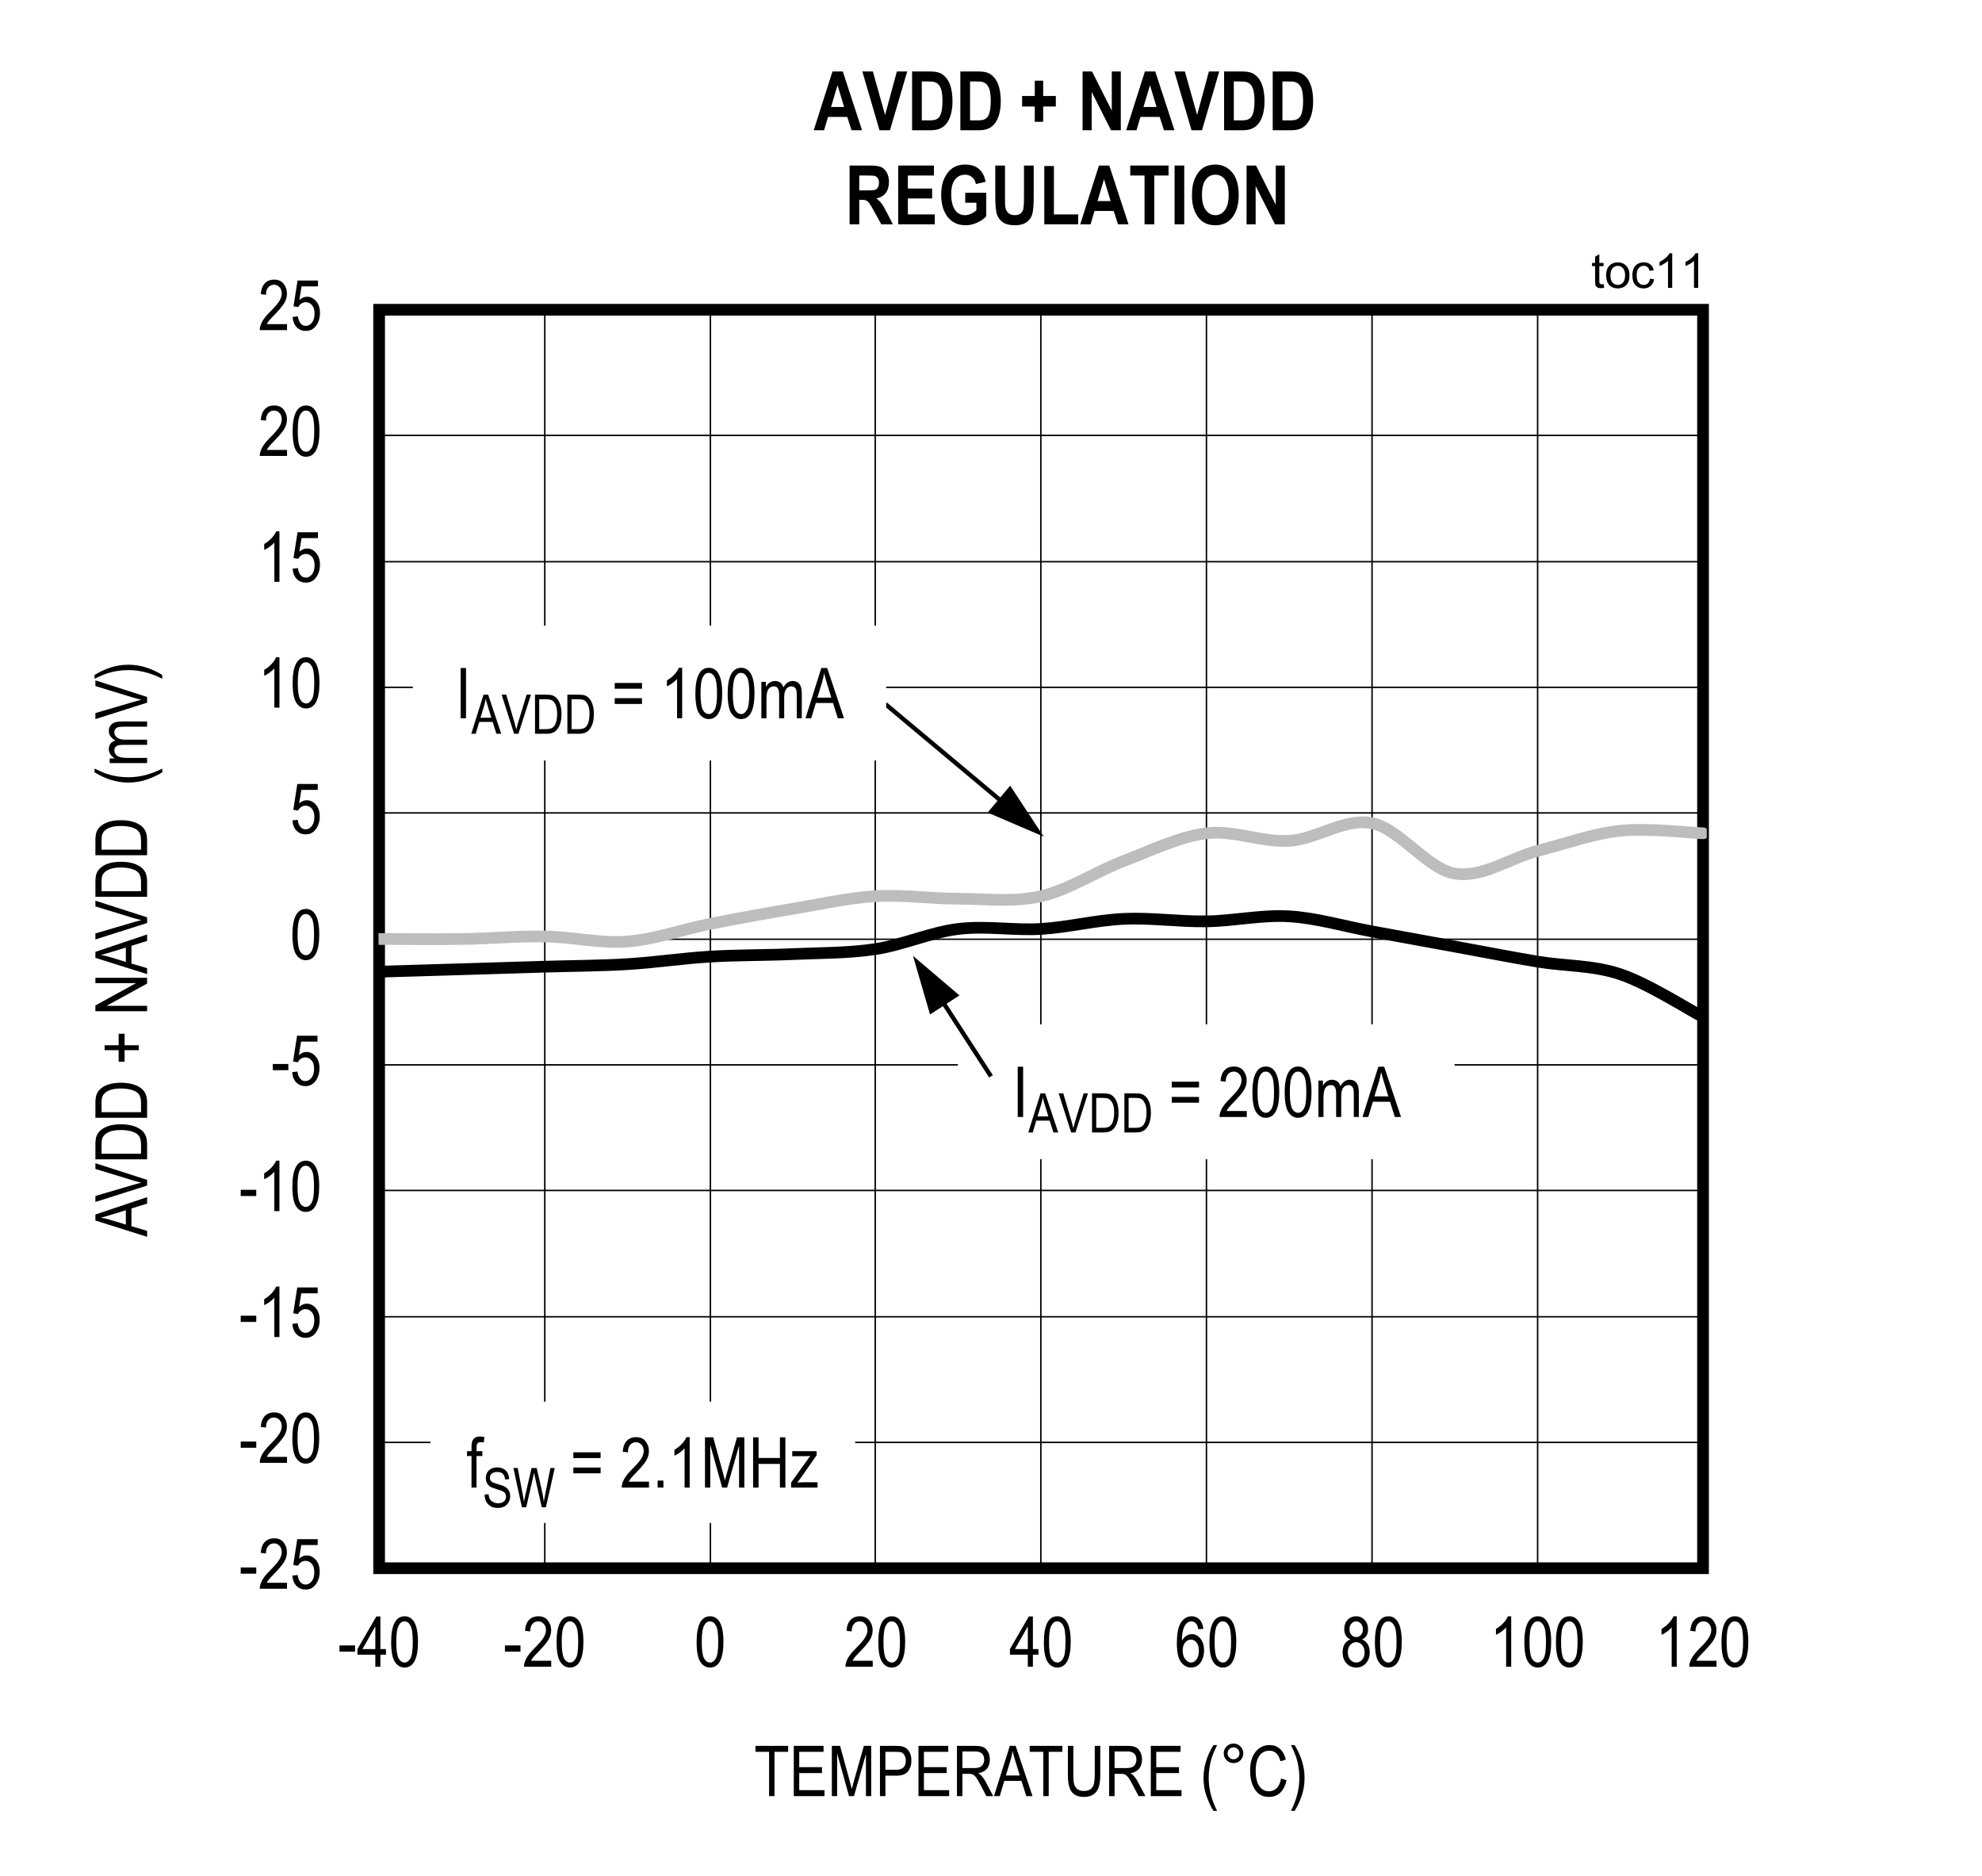 <?xml version="1.0" encoding="UTF-8"?>
<svg height="467.742pt" id="svg691" inkscape:version="0.92.5 (2060ec1f9f, 2020-04-08)" sodipodi:docname="MAX25222_chart11.svg" version="1.2" viewBox="0 0 494.199 467.742" width="494.199pt" xmlns="http://www.w3.org/2000/svg" xmlns:cc="http://creativecommons.org/ns#" xmlns:dc="http://purl.org/dc/elements/1.1/" xmlns:inkscape="http://www.inkscape.org/namespaces/inkscape" xmlns:rdf="http://www.w3.org/1999/02/22-rdf-syntax-ns#" xmlns:sodipodi="http://sodipodi.sourceforge.net/DTD/sodipodi-0.dtd" xmlns:svg="http://www.w3.org/2000/svg" xmlns:xlink="http://www.w3.org/1999/xlink">
  <rect x="0" y="0" width="494.199" height="467.742" fill="#808080" stroke="none"/>
  <sodipodi:namedview bordercolor="#666666" borderopacity="1" gridtolerance="10" guidetolerance="10" id="namedview693" inkscape:current-layer="svg691" inkscape:cx="329.47917" inkscape:cy="311.875" inkscape:pageopacity="0" inkscape:pageshadow="2" inkscape:window-height="480" inkscape:window-maximized="0" inkscape:window-width="640" inkscape:window-x="0" inkscape:window-y="0" inkscape:zoom="0.26893939" objecttolerance="10" pagecolor="#ffffff" showgrid="false"/>
  <defs id="defs208">
    <g id="g200">
      <symbol id="glyph0-0" overflow="visible" style="overflow:visible">
        <path d="M 3.703,-10.938 H 0.375 V 0 H 3.703 Z M 3.312,-10.562 V -0.453 H 0.781 V -10.562 Z m 0,0" id="path2" inkscape:connector-curvature="0" style="stroke:none"/>
      </symbol>
      <symbol id="glyph0-1" overflow="visible" style="overflow:visible">
        <path d="m 4.328,-5.312 h -3.875 v 1.547 h 3.875 z m 0,0" id="path5" inkscape:connector-curvature="0" style="stroke:none"/>
      </symbol>
      <symbol id="glyph0-2" overflow="visible" style="overflow:visible">
        <path d="M 2.172,-1.484 C 2.312,-1.766 2.5,-2.031 2.703,-2.312 2.938,-2.594 3.422,-3.125 4.172,-3.891 c 1.172,-1.219 1.984,-2.188 2.406,-2.922 0.406,-0.734 0.625,-1.5 0.625,-2.297 0,-0.891 -0.266,-1.703 -0.812,-2.406 -0.531,-0.719 -1.328,-1.062 -2.375,-1.062 -1.922,0 -3.172,1.219 -3.344,3.625 l 1.297,0.156 c 0,-0.812 0.188,-1.422 0.562,-1.859 0.375,-0.438 0.859,-0.656 1.438,-0.656 0.547,0 1.016,0.219 1.375,0.609 0.375,0.406 0.562,0.922 0.562,1.562 0,0.547 -0.172,1.156 -0.547,1.797 -0.359,0.641 -1.125,1.547 -2.312,2.719 -1,1 -1.703,1.875 -2.078,2.609 C 0.594,-1.266 0.406,-0.594 0.422,0 H 7.219 v -1.484 z m 0,0" id="path8" inkscape:connector-curvature="0" style="stroke:none"/>
      </symbol>
      <symbol id="glyph0-3" overflow="visible" style="overflow:visible">
        <path d="M 0.578,-3.281 C 0.656,-2.188 1,-1.328 1.609,-0.703 c 0.609,0.609 1.375,0.906 2.266,0.906 1.062,0 1.922,-0.422 2.547,-1.297 0.641,-0.875 0.969,-1.938 0.969,-3.156 0,-1.234 -0.328,-2.234 -0.969,-2.953 C 5.781,-7.938 5.047,-8.312 4.188,-8.312 3.5,-8.312 2.859,-8.047 2.25,-7.516 l 0.547,-3.375 h 4.094 v -1.469 h -5.094 l -1,6.438 1.188,0.188 c 0.375,-0.766 1.094,-1.219 1.859,-1.219 0.641,0 1.156,0.25 1.578,0.75 0.422,0.484 0.625,1.172 0.625,2.078 0,0.953 -0.203,1.703 -0.641,2.25 -0.438,0.547 -0.953,0.828 -1.547,0.828 -0.969,0 -1.75,-0.766 -1.969,-2.375 z m 0,0" id="path11" inkscape:connector-curvature="0" style="stroke:none"/>
      </symbol>
      <symbol id="glyph0-4" overflow="visible" style="overflow:visible">
        <path d="m 0.578,-6.172 c 0,2.344 0.297,4 0.922,4.953 0.625,0.953 1.438,1.422 2.406,1.422 2.234,0 3.359,-2.203 3.359,-6.375 0,-2.344 -0.328,-4.031 -1.016,-5.094 -0.562,-0.875 -1.344,-1.312 -2.312,-1.312 -2.219,0 -3.359,2.203 -3.359,6.406 z m 1.281,0 c 0,-2.016 0.188,-3.375 0.578,-4.078 0.375,-0.703 0.859,-1.062 1.438,-1.062 0.625,0 1.125,0.344 1.516,1.047 0.391,0.688 0.578,2.047 0.578,4.094 0,2.016 -0.188,3.375 -0.578,4.062 -0.391,0.703 -0.875,1.062 -1.438,1.062 -0.609,0 -1.109,-0.344 -1.516,-1.031 -0.375,-0.703 -0.578,-2.062 -0.578,-4.094 z m 0,0" id="path14" inkscape:connector-curvature="0" style="stroke:none"/>
      </symbol>
      <symbol id="glyph0-5" overflow="visible" style="overflow:visible">
        <path d="m 4.5,-12.578 c -0.203,0.547 -0.594,1.109 -1.125,1.688 -0.531,0.562 -1.141,1.062 -1.844,1.453 v 1.484 C 1.953,-8.125 2.406,-8.406 2.891,-8.75 3.375,-9.109 3.766,-9.453 4.062,-9.797 V 0 h 1.266 v -12.578 z m 0,0" id="path17" inkscape:connector-curvature="0" style="stroke:none"/>
      </symbol>
      <symbol id="glyph0-6" overflow="visible" style="overflow:visible">
        <path d="M 5.875,-3 H 7.266 V -4.406 H 5.875 v -8.125 H 4.859 l -4.703,8.125 V -3 H 4.609 V 0 H 5.875 Z m -1.266,-7.062 v 5.656 H 1.406 Z m 0,0" id="path20" inkscape:connector-curvature="0" style="stroke:none"/>
      </symbol>
      <symbol id="glyph0-7" overflow="visible" style="overflow:visible">
        <path d="M 7.125,-9.453 C 7,-10.469 6.672,-11.25 6.156,-11.781 5.625,-12.312 4.969,-12.578 4.203,-12.578 c -1.078,0 -1.969,0.516 -2.656,1.547 -0.688,1.031 -1.031,2.75 -1.031,5.172 0,2.172 0.328,3.734 1,4.672 0.688,0.938 1.531,1.391 2.562,1.391 1.156,0 2.156,-0.625 2.766,-1.984 0.297,-0.688 0.453,-1.438 0.453,-2.281 0,-1.234 -0.312,-2.219 -0.906,-2.953 C 5.781,-7.766 5.062,-8.125 4.25,-8.125 3.266,-8.125 2.344,-7.547 1.766,-6.453 1.781,-8 1.969,-9.156 2.344,-9.953 2.797,-10.859 3.391,-11.312 4.125,-11.312 c 0.469,0 0.875,0.203 1.203,0.594 0.234,0.281 0.422,0.734 0.531,1.375 z M 1.969,-4.062 c 0,-0.828 0.203,-1.484 0.609,-1.969 0.406,-0.484 0.875,-0.734 1.422,-0.734 0.562,0 1.047,0.25 1.422,0.734 C 5.812,-5.547 6,-4.859 6,-3.969 6,-3.062 5.812,-2.344 5.422,-1.828 5.031,-1.312 4.594,-1.047 4.094,-1.047 c -0.562,0 -1.062,-0.281 -1.484,-0.828 C 2.172,-2.422 1.969,-3.156 1.969,-4.062 Z m 0,0" id="path23" inkscape:connector-curvature="0" style="stroke:none"/>
      </symbol>
      <symbol id="glyph0-8" overflow="visible" style="overflow:visible">
        <path d="m 2.516,-6.797 c -1.219,0.391 -1.953,1.5 -1.953,3.188 0,1.141 0.312,2.062 0.969,2.766 0.641,0.703 1.453,1.047 2.422,1.047 0.953,0 1.766,-0.344 2.406,-1.047 C 7,-1.547 7.328,-2.453 7.328,-3.578 c 0,-1.609 -0.688,-2.734 -1.922,-3.219 1.016,-0.469 1.5,-1.297 1.5,-2.516 0,-0.953 -0.281,-1.75 -0.844,-2.344 -0.562,-0.609 -1.281,-0.922 -2.125,-0.922 -0.859,0 -1.562,0.297 -2.125,0.891 -0.562,0.609 -0.844,1.375 -0.844,2.328 0,1.266 0.531,2.109 1.547,2.562 z m -0.25,-2.609 c 0,-0.547 0.172,-1 0.5,-1.359 0.328,-0.375 0.719,-0.547 1.172,-0.547 0.453,0 0.844,0.188 1.188,0.562 0.328,0.375 0.5,0.844 0.5,1.438 0,0.578 -0.172,1.031 -0.484,1.391 -0.328,0.359 -0.719,0.531 -1.188,0.531 -0.469,0 -0.875,-0.172 -1.188,-0.547 -0.328,-0.359 -0.5,-0.844 -0.5,-1.469 z m -0.406,5.797 c 0,-0.75 0.188,-1.344 0.594,-1.812 0.406,-0.469 0.891,-0.703 1.469,-0.703 0.578,0 1.078,0.234 1.5,0.703 0.422,0.469 0.625,1.094 0.625,1.859 0,0.766 -0.203,1.375 -0.609,1.828 -0.406,0.453 -0.906,0.688 -1.484,0.688 -0.562,0 -1.062,-0.234 -1.484,-0.703 C 2.062,-2.219 1.859,-2.844 1.859,-3.609 Z m 0,0" id="path26" inkscape:connector-curvature="0" style="stroke:none"/>
      </symbol>
      <symbol id="glyph0-9" overflow="visible" style="overflow:visible">
        <path d="M 5.094,-11.047 H 8.5 V -12.531 H 0.359 v 1.484 H 3.75 V 0 h 1.344 z m 0,0" id="path29" inkscape:connector-curvature="0" style="stroke:none"/>
      </symbol>
      <symbol id="glyph0-10" overflow="visible" style="overflow:visible">
        <path d="M 8.797,-1.484 H 2.5 V -5.75 H 8.172 V -7.219 H 2.5 v -3.828 H 8.562 V -12.531 H 1.141 V 0 h 7.656 z m 0,0" id="path32" inkscape:connector-curvature="0" style="stroke:none"/>
      </symbol>
      <symbol id="glyph0-11" overflow="visible" style="overflow:visible">
        <path d="M 2.375,-10.672 5.344,0 H 6.578 L 9.562,-10.484 V 0 H 10.875 V -12.531 H 9.047 l -2.469,8.719 c -0.25,0.875 -0.422,1.547 -0.547,2.016 l -0.484,-1.859 -2.438,-8.875 H 1.062 V 0 H 2.375 Z m 0,0" id="path35" inkscape:connector-curvature="0" style="stroke:none"/>
      </symbol>
      <symbol id="glyph0-12" overflow="visible" style="overflow:visible">
        <path d="m 2.469,-5.094 h 2.625 c 1.422,0 2.422,-0.359 2.984,-1.062 0.578,-0.719 0.875,-1.641 0.875,-2.766 0,-0.859 -0.188,-1.578 -0.531,-2.156 -0.359,-0.594 -0.828,-1 -1.422,-1.203 -0.438,-0.172 -1.109,-0.25 -2.016,-0.25 h -3.875 V 0 H 2.469 Z m 2.625,-5.953 c 0.719,0 1.203,0.062 1.469,0.188 0.281,0.141 0.5,0.391 0.688,0.734 0.203,0.344 0.297,0.781 0.297,1.266 0,1.531 -0.75,2.281 -2.422,2.281 H 2.469 v -4.469 z m 0,0" id="path38" inkscape:connector-curvature="0" style="stroke:none"/>
      </symbol>
      <symbol id="glyph0-13" overflow="visible" style="overflow:visible">
        <path d="m 2.469,-5.562 h 1.562 c 0.453,0 0.812,0.062 1.062,0.188 0.25,0.125 0.516,0.359 0.781,0.703 0.281,0.359 0.672,1.047 1.203,2.062 L 8.453,0 H 10.156 L 8.359,-3.406 C 8.062,-4 7.703,-4.531 7.297,-5 7.094,-5.234 6.812,-5.469 6.422,-5.703 8.312,-6.016 9.312,-7.234 9.312,-9.125 9.312,-9.828 9.172,-10.469 8.875,-11 8.594,-11.547 8.219,-11.953 7.766,-12.172 7.312,-12.406 6.609,-12.531 5.656,-12.531 H 1.109 V 0 H 2.469 Z m 3.234,-5.578 c 1.469,0 2.203,0.766 2.203,2.031 0,0.875 -0.406,1.578 -1.062,1.875 C 6.5,-7.078 6.031,-7 5.391,-7 H 2.469 v -4.141 z m 0,0" id="path41" inkscape:connector-curvature="0" style="stroke:none"/>
      </symbol>
      <symbol id="glyph0-14" overflow="visible" style="overflow:visible">
        <path d="M 2.562,-3.797 H 6.844 L 8.047,0 H 9.594 L 5.391,-12.531 H 3.938 L -0.016,0 h 1.438 z M 4.078,-8.812 c 0.25,-0.797 0.422,-1.594 0.547,-2.406 0.156,0.672 0.406,1.531 0.734,2.609 l 1.062,3.469 h -3.469 z m 0,0" id="path44" inkscape:connector-curvature="0" style="stroke:none"/>
      </symbol>
      <symbol id="glyph0-15" overflow="visible" style="overflow:visible">
        <path d="m 7.812,-5.297 c 0,1.578 -0.219,2.641 -0.656,3.188 -0.438,0.547 -1.125,0.828 -2.094,0.828 -1.156,0 -1.984,-0.531 -2.344,-1.562 -0.172,-0.5 -0.25,-1.312 -0.25,-2.453 V -12.531 H 1.109 v 7.234 c 0,2.062 0.328,3.484 1,4.297 0.672,0.812 1.688,1.203 3.047,1.203 1.922,0 3.203,-0.953 3.672,-2.5 0.234,-0.781 0.359,-1.781 0.359,-3 v -7.234 h -1.375 z m 0,0" id="path47" inkscape:connector-curvature="0" style="stroke:none"/>
      </symbol>
      <symbol id="glyph0-16" overflow="visible" style="overflow:visible">
        <path d="" id="path50" inkscape:connector-curvature="0" style="stroke:none"/>
      </symbol>
      <symbol id="glyph0-17" overflow="visible" style="overflow:visible">
        <path d="M 4.25,3.672 C 2.859,0.938 2.156,-1.797 2.156,-4.531 c 0,-1.781 0.297,-3.625 0.781,-5.094 0.234,-0.734 0.672,-1.781 1.312,-3.109 H 3.344 c -1.656,2.688 -2.484,5.422 -2.484,8.188 0,1.641 0.266,3.172 0.766,4.594 0.531,1.438 1.094,2.641 1.719,3.625 z m 0,0" id="path53" inkscape:connector-curvature="0" style="stroke:none"/>
      </symbol>
      <symbol id="glyph0-18" overflow="visible" style="overflow:visible">
        <path d="m 8.406,-4.391 c -0.188,1.062 -0.547,1.875 -1.094,2.406 -0.531,0.516 -1.172,0.781 -1.906,0.781 -1,0 -1.812,-0.422 -2.422,-1.281 C 2.391,-3.344 2.078,-4.625 2.078,-6.344 2.094,-9.766 3.5,-11.328 5.516,-11.328 c 1.375,0 2.281,0.875 2.734,2.625 L 9.594,-9.094 c -0.281,-1.188 -0.797,-2.094 -1.5,-2.719 -0.703,-0.625 -1.562,-0.922 -2.562,-0.922 -2.688,-0.016 -4.875,2.25 -4.844,6.391 0,1.391 0.203,2.594 0.641,3.625 0.438,1.031 0.984,1.766 1.656,2.234 0.672,0.469 1.5,0.688 2.438,0.688 2.172,0 3.734,-1.359 4.344,-4.172 z m 0,0" id="path56" inkscape:connector-curvature="0" style="stroke:none"/>
      </symbol>
      <symbol id="glyph0-19" overflow="visible" style="overflow:visible">
        <path d="m 1.422,3.672 c 0.672,-1.031 1.25,-2.266 1.75,-3.688 0.5,-1.422 0.734,-2.938 0.734,-4.531 0,-2.766 -0.828,-5.5 -2.484,-8.188 h -0.906 c 0.641,1.328 1.078,2.375 1.328,3.109 0.234,0.734 0.422,1.547 0.562,2.438 0.141,0.875 0.203,1.766 0.203,2.656 0,2.734 -0.688,5.469 -2.094,8.203 z m 0,0" id="path59" inkscape:connector-curvature="0" style="stroke:none"/>
      </symbol>
      <symbol id="glyph0-20" overflow="visible" style="overflow:visible">
        <path d="M 2.531,-7.875 H 3.984 V -9.078 H 2.531 V -9.906 c 0,-0.562 0.078,-0.922 0.234,-1.125 0.172,-0.203 0.438,-0.297 0.812,-0.297 0.234,0 0.484,0.016 0.75,0.078 l 0.188,-1.344 c -0.438,-0.094 -0.828,-0.141 -1.188,-0.141 -0.922,0 -1.531,0.375 -1.828,1.094 -0.141,0.359 -0.219,0.891 -0.219,1.594 v 0.969 h -1.125 V -7.875 h 1.125 V 0 h 1.25 z m 0,0" id="path62" inkscape:connector-curvature="0" style="stroke:none"/>
      </symbol>
      <symbol id="glyph0-21" overflow="visible" style="overflow:visible">
        <path d="m 0.781,-8.797 v 1.438 h 6.797 v -1.438 z m 0,3.797 v 1.438 H 7.578 V -5 Z m 0,0" id="path65" inkscape:connector-curvature="0" style="stroke:none"/>
      </symbol>
      <symbol id="glyph0-22" overflow="visible" style="overflow:visible">
        <path d="m 2.766,-1.75 h -1.438 V 0 h 1.438 z m 0,0" id="path68" inkscape:connector-curvature="0" style="stroke:none"/>
      </symbol>
      <symbol id="glyph0-23" overflow="visible" style="overflow:visible">
        <path d="M 2.469,-5.906 H 7.797 V 0 H 9.156 V -12.531 H 7.797 v 5.141 H 2.469 V -12.531 H 1.109 V 0 H 2.469 Z m 0,0" id="path71" inkscape:connector-curvature="0" style="stroke:none"/>
      </symbol>
      <symbol id="glyph0-24" overflow="visible" style="overflow:visible">
        <path d="M 6.875,-1.328 H 3.422 C 2.938,-1.328 2.406,-1.297 1.844,-1.25 L 2.609,-2.297 6.641,-8.062 V -9.078 H 0.562 v 1.25 H 3.594 C 4,-7.828 4.484,-7.844 5.031,-7.875 l -4.75,6.625 V 0 H 6.875 Z m 0,0" id="path74" inkscape:connector-curvature="0" style="stroke:none"/>
      </symbol>
      <symbol id="glyph0-25" overflow="visible" style="overflow:visible">
        <path d="M 2.719,-12.531 H 1.375 V 0 h 1.344 z m 0,0" id="path77" inkscape:connector-curvature="0" style="stroke:none"/>
      </symbol>
      <symbol id="glyph0-26" overflow="visible" style="overflow:visible">
        <path d="m 2.203,-4.703 c 0,-1.234 0.156,-2.078 0.484,-2.547 0.344,-0.469 0.797,-0.703 1.375,-0.703 0.812,0 1.297,0.547 1.297,2.062 V 0 H 6.625 v -5.266 c 0,-0.922 0.172,-1.609 0.516,-2.031 0.344,-0.438 0.781,-0.656 1.312,-0.656 0.531,0 0.984,0.312 1.172,0.859 0.094,0.266 0.141,0.734 0.141,1.375 V 0 h 1.25 v -6.234 c 0,-2.125 -0.859,-3.047 -2.297,-3.047 -0.922,0 -1.703,0.531 -2.297,1.594 C 6.125,-8.719 5.375,-9.281 4.328,-9.281 c -0.938,0 -1.75,0.531 -2.266,1.484 v -1.281 H 0.938 V 0 h 1.266 z m 0,0" id="path80" inkscape:connector-curvature="0" style="stroke:none"/>
      </symbol>
      <symbol id="glyph1-0" overflow="visible" style="overflow:visible">
        <path d="M 0,-0.391 H -11.25 V -3.812 H 0 Z m -0.469,-0.406 V -3.406 H -10.875 v 2.609 z m 0,0" id="path83" inkscape:connector-curvature="0" style="stroke:none"/>
      </symbol>
      <symbol id="glyph1-1" overflow="visible" style="overflow:visible">
        <path d="m 0,0.016 -12.891,-4.062 v -1.5 L 0,-9.875 v 1.609 l -3.906,1.219 V -2.625 L 0,-1.469 Z M -5.297,-3.031 v -3.578 l -3.562,1.094 c -1.09,0.344 -1.984,0.598 -2.672,0.75 0.824,0.137 1.645,0.332 2.453,0.578 z m 0,0" id="path86" inkscape:connector-curvature="0" style="stroke:none"/>
      </symbol>
      <symbol id="glyph1-2" overflow="visible" style="overflow:visible">
        <path d="m 0,-4.172 -12.891,4.094 v -1.5 l 9.359,-2.75 c 0.73,-0.215 1.434,-0.406 2.109,-0.562 -0.707,-0.164 -1.41,-0.352 -2.109,-0.562 L -12.891,-8.312 V -9.734 L 0,-5.594 Z m 0,0" id="path89" inkscape:connector-curvature="0" style="stroke:none"/>
      </symbol>
      <symbol id="glyph1-3" overflow="visible" style="overflow:visible">
        <path d="M 0,-1.109 H -12.891 V -4.75 c 0,-0.902 0.086,-1.594 0.25,-2.062 0.199,-0.613 0.574,-1.145 1.125,-1.594 0.543,-0.457 1.23,-0.812 2.062,-1.062 0.824,-0.246 1.805,-0.375 2.938,-0.375 1.461,0 2.699,0.215 3.719,0.641 1.012,0.43 1.73,0.98 2.156,1.656 C -0.211,-6.879 0,-6.004 0,-4.922 Z M -1.516,-2.5 v -2.25 c 0,-0.914 -0.145,-1.609 -0.438,-2.078 -0.301,-0.465 -0.781,-0.828 -1.438,-1.078 -0.871,-0.332 -1.922,-0.5 -3.141,-0.5 -1.301,0 -2.328,0.18 -3.078,0.531 -0.746,0.355 -1.25,0.816 -1.5,1.375 -0.164,0.375 -0.25,0.973 -0.25,1.781 V -2.5 Z m 0,0" id="path92" inkscape:connector-curvature="0" style="stroke:none"/>
      </symbol>
      <symbol id="glyph1-4" overflow="visible" style="overflow:visible">
        <path d="" id="path95" inkscape:connector-curvature="0" style="stroke:none"/>
      </symbol>
      <symbol id="glyph1-5" overflow="visible" style="overflow:visible">
        <path d="m -2.078,-3.688 h -3.531 v 2.875 H -7.094 v -2.875 h -3.5 v -1.219 h 3.5 v -2.875 h 1.484 v 2.875 h 3.531 z m 0,0" id="path98" inkscape:connector-curvature="0" style="stroke:none"/>
      </symbol>
      <symbol id="glyph1-6" overflow="visible" style="overflow:visible">
        <path d="m 0,-1.094 h -12.891 v -1.438 l 10.125,-5.562 h -10.125 V -9.422 H 0 v 1.438 L -10.125,-2.438 H 0 Z m 0,0" id="path101" inkscape:connector-curvature="0" style="stroke:none"/>
      </symbol>
      <symbol id="glyph1-7" overflow="visible" style="overflow:visible">
        <path d="m 3.781,-3.453 c -1,0.648 -2.242,1.238 -3.719,1.766 -1.477,0.531 -3.055,0.797 -4.734,0.797 -2.852,0 -5.664,-0.852 -8.438,-2.562 V -4.375 c 1.375,0.656 2.445,1.113 3.203,1.359 0.762,0.25 1.602,0.449 2.516,0.594 0.906,0.137 1.82,0.203 2.734,0.203 2.812,0 5.625,-0.719 8.438,-2.156 z m 0,0" id="path104" inkscape:connector-curvature="0" style="stroke:none"/>
      </symbol>
      <symbol id="glyph1-8" overflow="visible" style="overflow:visible">
        <path d="M 0,-0.969 H -9.328 V -2.125 h 1.297 c -0.477,-0.258 -0.848,-0.594 -1.109,-1 -0.27,-0.402 -0.406,-0.848 -0.406,-1.328 0,-0.527 0.145,-0.984 0.422,-1.359 0.281,-0.371 0.691,-0.641 1.219,-0.797 -0.551,-0.301 -0.961,-0.648 -1.234,-1.047 -0.27,-0.395 -0.406,-0.832 -0.406,-1.312 0,-0.738 0.254,-1.316 0.75,-1.734 0.5,-0.426 1.301,-0.641 2.391,-0.641 H 0 v 1.297 h -5.875 c -0.664,0 -1.141,0.055 -1.422,0.156 -0.277,0.094 -0.492,0.254 -0.641,0.469 -0.152,0.211 -0.234,0.449 -0.234,0.719 0,0.562 0.227,1.023 0.672,1.375 0.438,0.344 1.133,0.516 2.078,0.516 H 0 v 1.297 h -6.062 c -0.77,0 -1.312,0.121 -1.625,0.359 -0.32,0.242 -0.484,0.57 -0.484,0.984 0,0.594 0.242,1.066 0.719,1.406 0.48,0.336 1.352,0.5 2.609,0.5 H 0 Z m 0,0" id="path107" inkscape:connector-curvature="0" style="stroke:none"/>
      </symbol>
      <symbol id="glyph1-9" overflow="visible" style="overflow:visible">
        <path d="m 3.781,-1.469 v 0.938 c -2.812,-1.434 -5.625,-2.156 -8.438,-2.156 -0.914,0 -1.828,0.074 -2.734,0.219 -0.914,0.137 -1.754,0.332 -2.516,0.578 -0.758,0.25 -1.828,0.707 -3.203,1.359 v -0.938 c 2.773,-1.707 5.586,-2.562 8.438,-2.562 1.637,0 3.195,0.258 4.672,0.766 1.465,0.512 2.727,1.113 3.781,1.797 z m 0,0" id="path110" inkscape:connector-curvature="0" style="stroke:none"/>
      </symbol>
      <symbol id="glyph2-0" overflow="visible" style="overflow:visible">
        <path d="M 0.391,0 V -11.25 H 3.812 V 0 Z m 0.406,-0.469 H 3.406 V -10.875 H 0.797 Z m 0,0" id="path113" inkscape:connector-curvature="0" style="stroke:none"/>
      </symbol>
      <symbol id="glyph2-1" overflow="visible" style="overflow:visible">
        <path d="m 1.125,-10.672 c 0,-0.676 0.238,-1.25 0.719,-1.719 0.477,-0.477 1.051,-0.719 1.719,-0.719 0.676,0 1.25,0.242 1.719,0.719 C 5.758,-11.922 6,-11.348 6,-10.672 6,-9.992 5.758,-9.414 5.281,-8.938 4.812,-8.469 4.238,-8.234 3.562,-8.234 2.895,-8.234 2.32,-8.469 1.844,-8.938 1.363,-9.414 1.125,-9.992 1.125,-10.672 Z m 0.953,0 c 0,0.406 0.145,0.758 0.438,1.047 0.289,0.293 0.641,0.438 1.047,0.438 0.402,0 0.754,-0.145 1.047,-0.438 0.289,-0.289 0.438,-0.641 0.438,-1.047 0,-0.402 -0.148,-0.754 -0.438,-1.047 -0.293,-0.289 -0.645,-0.438 -1.047,-0.438 -0.406,0 -0.758,0.148 -1.047,0.438 -0.293,0.293 -0.438,0.645 -0.438,1.047 z m 0,0" id="path116" inkscape:connector-curvature="0" style="stroke:none"/>
      </symbol>
      <symbol id="glyph3-0" overflow="visible" style="overflow:visible">
        <path d="M 4.328,-12.797 H 0.438 V 0 H 4.328 Z M 3.875,-12.359 V -0.531 H 0.906 v -11.828 z m 0,0" id="path119" inkscape:connector-curvature="0" style="stroke:none"/>
      </symbol>
      <symbol id="glyph3-1" overflow="visible" style="overflow:visible">
        <path d="M 4.672,-14.656 0,0 H 2.578 L 3.562,-3.328 H 8.359 L 9.422,0 h 2.625 L 7.25,-14.656 Z m 1.266,3.422 1.641,5.438 H 4.312 Z m 0,0" id="path122" inkscape:connector-curvature="0" style="stroke:none"/>
      </symbol>
      <symbol id="glyph3-2" overflow="visible" style="overflow:visible">
        <path d="M 11.188,-14.656 H 8.609 L 5.672,-3.812 2.625,-14.656 H 0 L 4.281,0 h 2.609 z m 0,0" id="path125" inkscape:connector-curvature="0" style="stroke:none"/>
      </symbol>
      <symbol id="glyph3-3" overflow="visible" style="overflow:visible">
        <path d="m 5.766,0 c 1.953,0 3.125,-0.562 4,-1.656 0.875,-1.078 1.516,-2.984 1.516,-5.516 0,-2.812 -0.578,-4.656 -1.531,-5.844 -0.484,-0.594 -1.016,-1 -1.578,-1.25 -0.578,-0.25 -1.422,-0.391 -2.531,-0.391 h -4.438 V 0 Z m -1.031,-12.172 c 0.969,0 1.625,0.031 1.969,0.125 0.906,0.234 1.547,0.938 1.844,2.188 C 8.688,-9.219 8.781,-8.375 8.781,-7.281 c 0,2.078 -0.328,3.328 -0.781,3.938 -0.219,0.281 -0.516,0.5 -0.859,0.656 -0.359,0.156 -0.906,0.219 -1.688,0.219 H 3.625 v -9.703 z m 0,0" id="path128" inkscape:connector-curvature="0" style="stroke:none"/>
      </symbol>
      <symbol id="glyph3-4" overflow="visible" style="overflow:visible">
        <path d="m 5.938,-5.922 h 3.156 v -2.625 H 5.938 v -3.812 H 3.844 v 3.812 H 0.688 v 2.625 h 3.156 v 3.812 H 5.938 Z m 0,0" id="path131" inkscape:connector-curvature="0" style="stroke:none"/>
      </symbol>
      <symbol id="glyph3-5" overflow="visible" style="overflow:visible">
        <path d="" id="path134" inkscape:connector-curvature="0" style="stroke:none"/>
      </symbol>
      <symbol id="glyph3-6" overflow="visible" style="overflow:visible">
        <path d="M 3.516,-9.562 8.344,0 h 2.438 v -14.656 h -2.25 V -4.875 L 3.609,-14.656 H 1.25 V 0 h 2.266 z m 0,0" id="path137" inkscape:connector-curvature="0" style="stroke:none"/>
      </symbol>
      <symbol id="glyph3-7" overflow="visible" style="overflow:visible">
        <path d="m 3.641,-6.109 h 0.5 c 0.562,0 0.984,0.047 1.219,0.156 0.25,0.109 0.5,0.312 0.734,0.609 0.219,0.281 0.656,1 1.281,2.156 L 9.141,0 h 2.875 L 10.562,-2.859 C 9.969,-4 9.516,-4.797 9.172,-5.234 8.828,-5.688 8.406,-6.094 7.891,-6.469 c 2.031,-0.359 3.156,-1.797 3.156,-4.078 0,-0.922 -0.172,-1.688 -0.531,-2.344 C 10.156,-13.531 9.688,-14 9.141,-14.25 c -0.562,-0.266 -1.5,-0.406 -2.797,-0.406 H 1.234 V 0 h 2.406 z m 1.906,-6.062 c 1.094,0 1.734,0.031 1.969,0.109 0.641,0.203 1.047,0.781 1.047,1.703 0,0.969 -0.422,1.578 -1.016,1.766 -0.297,0.094 -1,0.141 -2.094,0.141 h -1.812 v -3.719 z m 0,0" id="path140" inkscape:connector-curvature="0" style="stroke:none"/>
      </symbol>
      <symbol id="glyph3-8" overflow="visible" style="overflow:visible">
        <path d="M 10.359,-2.469 H 3.641 V -6.453 H 9.688 v -2.469 H 3.641 v -3.25 h 6.5 V -14.656 H 1.234 V 0 h 9.125 z m 0,0" id="path143" inkscape:connector-curvature="0" style="stroke:none"/>
      </symbol>
      <symbol id="glyph3-9" overflow="visible" style="overflow:visible">
        <path d="m 9.594,-3.531 c -0.797,0.766 -1.891,1.25 -2.844,1.25 -1,0 -1.812,-0.391 -2.406,-1.188 C 3.656,-4.391 3.312,-5.734 3.312,-7.5 c 0,-1.641 0.312,-2.859 0.953,-3.656 C 4.906,-11.969 5.75,-12.375 6.781,-12.375 c 1.328,0 2.344,0.828 2.703,2.328 l 2.406,-0.547 c -0.5,-2.828 -2.25,-4.312 -5.109,-4.312 -2.391,0 -4.109,1.141 -5.172,3.422 -0.547,1.156 -0.797,2.531 -0.797,4.141 0,1.562 0.25,2.938 0.781,4.109 0.531,1.156 1.25,2.031 2.172,2.609 0.906,0.578 1.938,0.859 3.125,0.859 0.969,0 1.938,-0.219 2.906,-0.656 0.984,-0.453 1.719,-0.984 2.25,-1.594 v -5.844 H 6.812 v 2.469 h 2.781 z m 0,0" id="path146" inkscape:connector-curvature="0" style="stroke:none"/>
      </symbol>
      <symbol id="glyph3-10" overflow="visible" style="overflow:visible">
        <path d="m 1.203,-6.844 c 0,2.203 0.141,3.703 0.469,4.531 0.312,0.797 0.828,1.438 1.531,1.891 0.703,0.438 1.688,0.656 2.938,0.656 1.203,0 2.172,-0.25 2.906,-0.797 0.734,-0.547 1.203,-1.25 1.422,-2.125 0.203,-0.875 0.312,-2.297 0.312,-4.266 V -14.656 H 8.359 v 8.109 c 0,1.453 -0.078,2.406 -0.203,2.859 -0.125,0.438 -0.375,0.797 -0.719,1.031 -0.344,0.25 -0.812,0.375 -1.375,0.375 -1.312,0 -2.141,-0.734 -2.359,-2.031 C 3.641,-4.672 3.625,-5.484 3.625,-6.719 v -7.938 H 1.203 Z m 0,0" id="path149" inkscape:connector-curvature="0" style="stroke:none"/>
      </symbol>
      <symbol id="glyph3-11" overflow="visible" style="overflow:visible">
        <path d="M 9.75,-2.469 H 3.703 v -12.062 H 1.297 V 0 H 9.75 Z m 0,0" id="path152" inkscape:connector-curvature="0" style="stroke:none"/>
      </symbol>
      <symbol id="glyph3-12" overflow="visible" style="overflow:visible">
        <path d="m 6.344,-12.172 h 3.562 V -14.656 H 0.359 v 2.484 h 3.562 V 0 H 6.344 Z m 0,0" id="path155" inkscape:connector-curvature="0" style="stroke:none"/>
      </symbol>
      <symbol id="glyph3-13" overflow="visible" style="overflow:visible">
        <path d="M 3.562,-14.656 H 1.156 V 0 H 3.562 Z m 0,0" id="path158" inkscape:connector-curvature="0" style="stroke:none"/>
      </symbol>
      <symbol id="glyph3-14" overflow="visible" style="overflow:visible">
        <path d="m 0.734,-7.234 c 0,2.406 0.578,4.297 1.719,5.672 1.016,1.219 2.391,1.797 4.125,1.797 1.734,0 3.094,-0.594 4.094,-1.812 1.156,-1.375 1.719,-3.297 1.719,-5.75 0,-2.422 -0.531,-4.297 -1.625,-5.609 C 9.688,-14.234 8.281,-14.906 6.562,-14.906 c -2.359,0 -4.016,1.094 -5.047,3.359 -0.516,1.125 -0.781,2.562 -0.781,4.312 z m 2.5,-0.109 c 0,-1.719 0.312,-2.984 0.938,-3.797 C 4.781,-11.969 5.594,-12.375 6.578,-12.375 c 0.984,0 1.781,0.406 2.391,1.219 0.609,0.812 0.922,2.078 0.922,3.766 0,1.734 -0.312,3.016 -0.953,3.859 -0.625,0.828 -1.406,1.25 -2.359,1.25 -0.953,0 -1.734,-0.422 -2.375,-1.25 -0.641,-0.859 -0.969,-2.109 -0.969,-3.812 z m 0,0" id="path161" inkscape:connector-curvature="0" style="stroke:none"/>
      </symbol>
      <symbol id="glyph4-0" overflow="visible" style="overflow:visible">
        <path d="m 1.5,0 v -7.5 h 6 V 0 Z m 0.188,-0.188 h 5.625 v -7.125 h -5.625 z m 0,0" id="path164" inkscape:connector-curvature="0" style="stroke:none"/>
      </symbol>
      <symbol id="glyph4-1" overflow="visible" style="overflow:visible">
        <path d="M 3.094,-0.938 3.25,-0.016 C 2.945,0.043 2.68,0.078 2.453,0.078 2.066,0.078 1.77,0.02 1.562,-0.094 1.352,-0.215 1.199,-0.379 1.109,-0.578 c -0.086,-0.195 -0.125,-0.613 -0.125,-1.25 V -5.406 H 0.219 v -0.812 h 0.766 v -1.547 l 1.047,-0.625 v 2.172 h 1.062 v 0.812 h -1.062 v 3.641 c 0,0.305 0.016,0.496 0.047,0.578 0.039,0.086 0.102,0.152 0.188,0.203 0.082,0.055 0.203,0.078 0.359,0.078 0.121,0 0.281,-0.008 0.469,-0.031 z m 0,0" id="path167" inkscape:connector-curvature="0" style="stroke:none"/>
      </symbol>
      <symbol id="glyph4-2" overflow="visible" style="overflow:visible">
        <path d="m 0.406,-3.109 c 0,-1.152 0.316,-2.008 0.953,-2.562 0.527,-0.457 1.18,-0.688 1.953,-0.688 0.852,0 1.551,0.285 2.094,0.844 0.551,0.555 0.828,1.324 0.828,2.312 0,0.805 -0.121,1.434 -0.359,1.891 -0.242,0.461 -0.598,0.82 -1.062,1.078 -0.461,0.246 -0.961,0.375 -1.5,0.375 -0.867,0 -1.57,-0.273 -2.109,-0.828 C 0.672,-1.246 0.406,-2.055 0.406,-3.109 Z m 1.078,0 c 0,0.793 0.172,1.387 0.516,1.781 0.352,0.398 0.789,0.594 1.312,0.594 0.527,0 0.969,-0.195 1.312,-0.594 0.34,-0.395 0.516,-1 0.516,-1.812 0,-0.77 -0.18,-1.352 -0.531,-1.75 -0.344,-0.395 -0.777,-0.594 -1.297,-0.594 -0.523,0 -0.961,0.199 -1.312,0.594 -0.344,0.387 -0.516,0.98 -0.516,1.781 z m 0,0" id="path170" inkscape:connector-curvature="0" style="stroke:none"/>
      </symbol>
      <symbol id="glyph4-3" overflow="visible" style="overflow:visible">
        <path d="m 4.859,-2.281 1.031,0.141 c -0.117,0.711 -0.41,1.27 -0.875,1.672 -0.469,0.406 -1.043,0.609 -1.719,0.609 -0.855,0 -1.543,-0.273 -2.062,-0.828 C 0.723,-1.246 0.469,-2.051 0.469,-3.094 c 0,-0.664 0.109,-1.25 0.328,-1.75 0.227,-0.508 0.566,-0.891 1.016,-1.141 0.457,-0.246 0.957,-0.375 1.5,-0.375 0.664,0 1.211,0.176 1.641,0.516 0.434,0.336 0.719,0.82 0.844,1.453 l -1.031,0.156 C 4.672,-4.648 4.496,-4.961 4.25,-5.172 4,-5.387 3.695,-5.5 3.344,-5.5 c -0.531,0 -0.965,0.195 -1.297,0.578 -0.336,0.375 -0.5,0.977 -0.5,1.797 0,0.844 0.16,1.457 0.484,1.828 0.32,0.375 0.738,0.562 1.25,0.562 0.414,0 0.758,-0.125 1.031,-0.375 C 4.59,-1.355 4.773,-1.75 4.859,-2.281 Z m 0,0" id="path173" inkscape:connector-curvature="0" style="stroke:none"/>
      </symbol>
      <symbol id="glyph4-4" overflow="visible" style="overflow:visible">
        <path d="M 4.469,0 H 3.422 V -6.719 C 3.16,-6.477 2.82,-6.23 2.406,-5.984 2,-5.742 1.633,-5.566 1.312,-5.453 V -6.469 c 0.582,-0.277 1.094,-0.613 1.531,-1 C 3.289,-7.863 3.609,-8.25 3.797,-8.625 H 4.469 Z m 0,0" id="path176" inkscape:connector-curvature="0" style="stroke:none"/>
      </symbol>
      <symbol id="glyph5-0" overflow="visible" style="overflow:visible">
        <path d="M 2.891,-8.531 H 0.297 V 0 h 2.594 z M 2.578,-8.25 v 7.891 H 0.609 V -8.25 Z m 0,0" id="path179" inkscape:connector-curvature="0" style="stroke:none"/>
      </symbol>
      <symbol id="glyph5-1" overflow="visible" style="overflow:visible">
        <path d="M 0.5,-3.141 C 0.531,-2.125 0.828,-1.312 1.422,-0.719 c 0.594,0.594 1.375,0.891 2.375,0.891 1.266,0 2.172,-0.484 2.703,-1.406 0.25,-0.453 0.391,-0.969 0.391,-1.531 0,-1.125 -0.5,-1.938 -1.484,-2.438 C 5.094,-5.375 4.531,-5.547 3.734,-5.781 2.938,-6 2.406,-6.219 2.188,-6.438 1.953,-6.656 1.828,-6.969 1.828,-7.359 c 0,-0.844 0.656,-1.438 1.859,-1.438 1.172,0 1.828,0.594 1.938,1.875 l 1.016,-0.094 c -0.047,-1.797 -1.188,-2.922 -3,-2.922 -0.859,0 -1.547,0.25 -2.062,0.75 C 1.062,-8.688 0.812,-8.047 0.812,-7.25 c 0,0.875 0.375,1.594 1.016,2.047 C 2.141,-4.969 2.688,-4.75 3.438,-4.531 c 0.844,0.25 1.406,0.438 1.656,0.578 0.266,0.141 0.453,0.312 0.578,0.531 0.125,0.219 0.188,0.469 0.188,0.766 0,0.484 -0.172,0.891 -0.531,1.203 C 4.984,-1.141 4.5,-1 3.875,-1 2.984,-1 2.25,-1.391 1.859,-1.984 1.688,-2.281 1.562,-2.703 1.5,-3.25 Z m 0,0" id="path182" inkscape:connector-curvature="0" style="stroke:none"/>
      </symbol>
      <symbol id="glyph5-2" overflow="visible" style="overflow:visible">
        <path d="M 5.062,-7.453 C 5.141,-7.781 5.219,-8.172 5.297,-8.594 l 0.25,1.141 L 7.234,0 h 1.031 L 10.469,-9.781 H 9.391 L 8.141,-3.5 C 7.984,-2.719 7.844,-2 7.734,-1.359 7.609,-2.469 7.391,-3.625 7.109,-4.828 L 5.969,-9.781 H 4.688 l -1.531,6.609 -0.359,1.812 C 2.703,-2.047 2.594,-2.703 2.453,-3.375 L 1.234,-9.781 H 0.156 L 2.281,0 h 1.078 z m 0,0" id="path185" inkscape:connector-curvature="0" style="stroke:none"/>
      </symbol>
      <symbol id="glyph6-0" overflow="visible" style="overflow:visible">
        <path d="M 2.875,-8.516 H 0.297 V 0 H 2.875 Z m -0.297,0.281 v 7.875 h -1.969 v -7.875 z m 0,0" id="path188" inkscape:connector-curvature="0" style="stroke:none"/>
      </symbol>
      <symbol id="glyph6-1" overflow="visible" style="overflow:visible">
        <path d="m 1.984,-2.953 h 3.344 L 6.266,0 H 7.469 L 4.203,-9.75 H 3.062 L 0,0 h 1.109 z m 1.188,-3.906 c 0.188,-0.625 0.328,-1.25 0.438,-1.875 0.109,0.531 0.297,1.203 0.562,2.031 L 5,-4 H 2.297 Z m 0,0" id="path191" inkscape:connector-curvature="0" style="stroke:none"/>
      </symbol>
      <symbol id="glyph6-2" overflow="visible" style="overflow:visible">
        <path d="M 7.359,-9.75 H 6.281 L 4.125,-2.672 c -0.156,0.531 -0.297,1.062 -0.422,1.594 -0.125,-0.5 -0.266,-1.031 -0.422,-1.594 L 1.203,-9.75 H 0.047 L 3.156,0 h 1.078 z m 0,0" id="path194" inkscape:connector-curvature="0" style="stroke:none"/>
      </symbol>
      <symbol id="glyph6-3" overflow="visible" style="overflow:visible">
        <path d="m 3.719,0 c 0.828,0 1.484,-0.156 2,-0.484 0.516,-0.328 0.922,-0.859 1.25,-1.625 0.328,-0.781 0.484,-1.719 0.484,-2.828 0,-2.531 -0.906,-4.172 -2.297,-4.641 C 4.797,-9.688 4.281,-9.75 3.594,-9.75 h -2.75 V 0 Z M 3.578,-8.609 c 0.609,0 1.062,0.078 1.344,0.203 0.422,0.188 0.766,0.562 1.031,1.141 0.281,0.562 0.406,1.328 0.406,2.328 0,0.922 -0.125,1.703 -0.375,2.375 -0.203,0.5 -0.469,0.859 -0.828,1.078 -0.344,0.219 -0.875,0.328 -1.562,0.328 H 1.891 v -7.453 z m 0,0" id="path197" inkscape:connector-curvature="0" style="stroke:none"/>
      </symbol>
    </g>
    <clipPath id="clip1">
      <path d="m 243.27,275 h 331.191 v 34 H 243.27 Z m 0,0" id="path202" inkscape:connector-curvature="0"/>
    </clipPath>
    <clipPath id="clip2">
      <path d="m 243.27,299 h 331.191 v 29 H 243.27 Z m 0,0" id="path205" inkscape:connector-curvature="0"/>
    </clipPath>
  </defs>
  <g id="surface1" transform="translate(-148.891,-72.164)">
    <path d="M 148.891,539.906 H 643.09 V 72.164 H 148.891 Z m 0,0" id="path210" inkscape:connector-curvature="0" style="fill:#ffffff;fill-opacity:1;fill-rule:evenodd;stroke:none"/>
    <path d="m 243.422,148.859 h 330.109 m -330.109,31.371 h 330.109 m -330.109,31.32 h 330.109 m -330.109,31.488 h 330.109 m -330.109,31.312 h 330.109 m -330.109,31.32 h 330.109 m -330.109,31.488 h 330.109 m -330.109,31.32 h 330.109 m -330.109,31.32 h 330.109 m -330.109,31.488 h 330.109 m -330.109,31.32 h 330.109" id="path212" inkscape:connector-curvature="0" style="fill:none;stroke:#000000;stroke-width:0.364;stroke-linecap:butt;stroke-linejoin:round;stroke-miterlimit:10;stroke-opacity:1" transform="matrix(1,0,0,-1,0,612)"/>
    <path d="m 243.422,462.609 v -313.75 m 41.309,313.75 v -313.75 m 41.289,313.75 v -313.75 m 41.109,313.75 v -313.75 m 41.293,313.75 v -313.75 m 41.289,313.75 v -313.75 M 491,462.609 v -313.75 m 41.289,313.75 v -313.75 m 41.242,313.75 v -313.75" id="path214" inkscape:connector-curvature="0" style="fill:none;stroke:#000000;stroke-width:0.364;stroke-linecap:butt;stroke-linejoin:round;stroke-miterlimit:10;stroke-opacity:1" transform="matrix(1,0,0,-1,0,612)"/>
    <path d="m 243.422,148.859 h 330.109 v 313.75 H 243.422 Z m 0,0" id="path216" inkscape:connector-curvature="0" style="fill:none;stroke:#000000;stroke-width:2.916;stroke-linecap:butt;stroke-linejoin:miter;stroke-miterlimit:8;stroke-opacity:1" transform="matrix(1,0,0,-1,0,612)"/>
    <g clip-path="url(#clip1)" id="g220" style="clip-rule:nonzero">
      <path d="m 243.422,305.73 c 6.879,0 13.75,-0.102 20.629,0 6.879,0.109 13.75,0.738 20.629,0.629 6.879,-0.098 13.762,-1.781 20.629,-1.25 6.883,0.52 13.762,3.031 20.641,4.391 6.871,1.359 13.75,2.609 20.629,3.762 6.883,1.148 13.75,2.719 20.633,3.137 6.879,0.422 13.75,-0.629 20.629,-0.629 6.879,0 13.762,-0.941 20.629,0.629 6.883,1.57 13.762,6.172 20.641,8.793 6.871,2.609 13.75,6.059 20.629,6.898 6.883,0.84 13.75,-2.301 20.633,-1.879 6.879,0.41 13.758,5.75 20.629,4.391 6.879,-1.363 13.762,-11.402 20.629,-12.551 6.883,-1.152 13.762,3.871 20.641,5.648 6.871,1.77 13.75,4.281 20.629,5.02 6.883,0.73 17.191,-0.527 20.633,-0.629" id="path218" inkscape:connector-curvature="0" style="fill:none;stroke:#bdbdbd;stroke-width:2.916;stroke-linecap:round;stroke-linejoin:round;stroke-miterlimit:8;stroke-opacity:1" transform="matrix(1,0,0,-1,0,612)"/>
    </g>
    <g clip-path="url(#clip2)" id="g224" style="clip-rule:nonzero">
      <path d="m 243.422,297.578 c 6.879,0.211 13.75,0.41 20.629,0.621 6.879,0.211 13.75,0.422 20.629,0.629 6.879,0.211 13.762,0.211 20.629,0.633 6.883,0.418 13.762,1.461 20.641,1.879 6.871,0.422 13.75,0.309 20.629,0.629 6.883,0.312 13.75,0.211 20.633,1.25 6.879,1.051 13.75,4.191 20.629,5.02 6.879,0.84 13.762,-0.41 20.629,0 6.883,0.422 13.762,2.203 20.641,2.512 6.871,0.32 13.75,-0.73 20.629,-0.621 6.883,0.102 13.75,1.672 20.633,1.25 6.879,-0.418 13.758,-2.508 20.629,-3.758 6.879,-1.262 13.762,-2.512 20.629,-3.77 6.883,-1.25 13.762,-2.613 20.641,-3.762 6.871,-1.148 13.75,-0.84 20.629,-3.141 6.883,-2.301 17.191,-8.891 20.633,-10.668" id="path222" inkscape:connector-curvature="0" style="fill:none;stroke:#000000;stroke-width:2.916;stroke-linecap:round;stroke-linejoin:round;stroke-miterlimit:8;stroke-opacity:1" transform="matrix(1,0,0,-1,0,612)"/>
    </g>
    <g id="g232" style="fill:#000000;fill-opacity:1">
      <use height="100%" id="use226" width="100%" x="208.46" xlink:href="#glyph0-1" y="468.26"/>
      <use height="100%" id="use228" width="100%" x="213.236" xlink:href="#glyph0-2" y="468.26"/>
      <use height="100%" id="use230" width="100%" x="221.215" xlink:href="#glyph0-3" y="468.26"/>
    </g>
    <g id="g240" style="fill:#000000;fill-opacity:1">
      <use height="100%" id="use234" width="100%" x="208.46" xlink:href="#glyph0-1" y="436.87"/>
      <use height="100%" id="use236" width="100%" x="213.236" xlink:href="#glyph0-2" y="436.87"/>
      <use height="100%" id="use238" width="100%" x="221.215" xlink:href="#glyph0-4" y="436.87"/>
    </g>
    <g id="g248" style="fill:#000000;fill-opacity:1">
      <use height="100%" id="use242" width="100%" x="208.46" xlink:href="#glyph0-1" y="405.5"/>
      <use height="100%" id="use244" width="100%" x="213.236" xlink:href="#glyph0-5" y="405.5"/>
      <use height="100%" id="use246" width="100%" x="221.215" xlink:href="#glyph0-3" y="405.5"/>
    </g>
    <g id="g256" style="fill:#000000;fill-opacity:1">
      <use height="100%" id="use250" width="100%" x="208.46" xlink:href="#glyph0-1" y="374.11"/>
      <use height="100%" id="use252" width="100%" x="213.236" xlink:href="#glyph0-5" y="374.11"/>
      <use height="100%" id="use254" width="100%" x="221.215" xlink:href="#glyph0-4" y="374.11"/>
    </g>
    <g id="g262" style="fill:#000000;fill-opacity:1">
      <use height="100%" id="use258" width="100%" x="216.46" xlink:href="#glyph0-1" y="342.74"/>
      <use height="100%" id="use260" width="100%" x="221.164" xlink:href="#glyph0-3" y="342.74"/>
    </g>
    <g id="g266" style="fill:#000000;fill-opacity:1">
      <use height="100%" id="use264" width="100%" x="221.23" xlink:href="#glyph0-4" y="311.35"/>
    </g>
    <g id="g270" style="fill:#000000;fill-opacity:1">
      <use height="100%" id="use268" width="100%" x="221.23" xlink:href="#glyph0-3" y="279.98"/>
    </g>
    <g id="g276" style="fill:#000000;fill-opacity:1">
      <use height="100%" id="use272" width="100%" x="213.24" xlink:href="#glyph0-5" y="248.59"/>
      <use height="100%" id="use274" width="100%" x="221.28" xlink:href="#glyph0-4" y="248.59"/>
    </g>
    <g id="g282" style="fill:#000000;fill-opacity:1">
      <use height="100%" id="use278" width="100%" x="213.24" xlink:href="#glyph0-5" y="217.22"/>
      <use height="100%" id="use280" width="100%" x="221.28" xlink:href="#glyph0-3" y="217.22"/>
    </g>
    <g id="g288" style="fill:#000000;fill-opacity:1">
      <use height="100%" id="use284" width="100%" x="213.24" xlink:href="#glyph0-2" y="185.83"/>
      <use height="100%" id="use286" width="100%" x="221.28" xlink:href="#glyph0-4" y="185.83"/>
    </g>
    <g id="g294" style="fill:#000000;fill-opacity:1">
      <use height="100%" id="use290" width="100%" x="213.24" xlink:href="#glyph0-2" y="154.46"/>
      <use height="100%" id="use292" width="100%" x="221.28" xlink:href="#glyph0-3" y="154.46"/>
    </g>
    <g id="g302" style="fill:#000000;fill-opacity:1">
      <use height="100%" id="use296" width="100%" x="233.09" xlink:href="#glyph0-1" y="487.7"/>
      <use height="100%" id="use298" width="100%" x="237.866" xlink:href="#glyph0-6" y="487.7"/>
      <use height="100%" id="use300" width="100%" x="245.845" xlink:href="#glyph0-4" y="487.7"/>
    </g>
    <g id="g310" style="fill:#000000;fill-opacity:1">
      <use height="100%" id="use304" width="100%" x="274.34" xlink:href="#glyph0-1" y="487.7"/>
      <use height="100%" id="use306" width="100%" x="279.116" xlink:href="#glyph0-2" y="487.7"/>
      <use height="100%" id="use308" width="100%" x="287.095" xlink:href="#glyph0-4" y="487.7"/>
    </g>
    <g id="g314" style="fill:#000000;fill-opacity:1">
      <use height="100%" id="use312" width="100%" x="322.01" xlink:href="#glyph0-4" y="487.7"/>
    </g>
    <g id="g320" style="fill:#000000;fill-opacity:1">
      <use height="100%" id="use316" width="100%" x="359.28" xlink:href="#glyph0-2" y="487.7"/>
      <use height="100%" id="use318" width="100%" x="367.32" xlink:href="#glyph0-4" y="487.7"/>
    </g>
    <g id="g326" style="fill:#000000;fill-opacity:1">
      <use height="100%" id="use322" width="100%" x="400.56" xlink:href="#glyph0-6" y="487.7"/>
      <use height="100%" id="use324" width="100%" x="408.6" xlink:href="#glyph0-4" y="487.7"/>
    </g>
    <g id="g332" style="fill:#000000;fill-opacity:1">
      <use height="100%" id="use328" width="100%" x="441.82" xlink:href="#glyph0-7" y="487.7"/>
      <use height="100%" id="use330" width="100%" x="449.884" xlink:href="#glyph0-4" y="487.7"/>
    </g>
    <g id="g338" style="fill:#000000;fill-opacity:1">
      <use height="100%" id="use334" width="100%" x="483.1" xlink:href="#glyph0-8" y="487.7"/>
      <use height="100%" id="use336" width="100%" x="491.14" xlink:href="#glyph0-4" y="487.7"/>
    </g>
    <g id="g342" style="fill:#000000;fill-opacity:1">
      <use height="100%" id="use340" width="100%" x="520.37" xlink:href="#glyph0-5" y="487.7"/>
    </g>
    <g id="g346" style="fill:#000000;fill-opacity:1">
      <use height="100%" id="use344" width="100%" x="528.401" xlink:href="#glyph0-4" y="487.7"/>
    </g>
    <g id="g350" style="fill:#000000;fill-opacity:1">
      <use height="100%" id="use348" width="100%" x="536.274" xlink:href="#glyph0-4" y="487.7"/>
    </g>
    <g id="g354" style="fill:#000000;fill-opacity:1">
      <use height="100%" id="use352" width="100%" x="561.65" xlink:href="#glyph0-5" y="487.7"/>
    </g>
    <g id="g358" style="fill:#000000;fill-opacity:1">
      <use height="100%" id="use356" width="100%" x="569.681" xlink:href="#glyph0-2" y="487.7"/>
    </g>
    <g id="g362" style="fill:#000000;fill-opacity:1">
      <use height="100%" id="use360" width="100%" x="577.554" xlink:href="#glyph0-4" y="487.7"/>
    </g>
    <g id="g366" style="fill:#000000;fill-opacity:1">
      <use height="100%" id="use364" width="100%" x="185.57" xlink:href="#glyph1-1" y="380.5"/>
    </g>
    <g id="g370" style="fill:#000000;fill-opacity:1">
      <use height="100%" id="use368" width="100%" x="185.57" xlink:href="#glyph1-2" y="371.909"/>
    </g>
    <g id="g376" style="fill:#000000;fill-opacity:1">
      <use height="100%" id="use372" width="100%" x="185.57" xlink:href="#glyph1-3" y="362.304"/>
      <use height="100%" id="use374" width="100%" x="185.57" xlink:href="#glyph1-3" y="351.947"/>
    </g>
    <g id="g382" style="fill:#000000;fill-opacity:1">
      <use height="100%" id="use378" width="100%" x="185.57" xlink:href="#glyph1-4" y="341.659"/>
      <use height="100%" id="use380" width="100%" x="185.57" xlink:href="#glyph1-5" y="337.67"/>
    </g>
    <g id="g386" style="fill:#000000;fill-opacity:1">
      <use height="100%" id="use384" width="100%" x="185.57" xlink:href="#glyph1-4" y="329.237"/>
    </g>
    <g id="g392" style="fill:#000000;fill-opacity:1">
      <use height="100%" id="use388" width="100%" x="185.57" xlink:href="#glyph1-6" y="325.37"/>
      <use height="100%" id="use390" width="100%" x="185.57" xlink:href="#glyph1-1" y="315.012"/>
    </g>
    <g id="g396" style="fill:#000000;fill-opacity:1">
      <use height="100%" id="use394" width="100%" x="185.57" xlink:href="#glyph1-2" y="306.457"/>
    </g>
    <g id="g402" style="fill:#000000;fill-opacity:1">
      <use height="100%" id="use398" width="100%" x="185.57" xlink:href="#glyph1-3" y="296.852"/>
      <use height="100%" id="use400" width="100%" x="185.57" xlink:href="#glyph1-3" y="286.494"/>
    </g>
    <g id="g408" style="fill:#000000;fill-opacity:1">
      <use height="100%" id="use404" width="100%" x="185.57" xlink:href="#glyph1-7" y="268.158"/>
      <use height="100%" id="use406" width="100%" x="185.57" xlink:href="#glyph1-8" y="263.382"/>
    </g>
    <g id="g412" style="fill:#000000;fill-opacity:1">
      <use height="100%" id="use410" width="100%" x="185.57" xlink:href="#glyph1-2" y="251.519"/>
    </g>
    <g id="g416" style="fill:#000000;fill-opacity:1">
      <use height="100%" id="use414" width="100%" x="185.57" xlink:href="#glyph1-9" y="241.914"/>
    </g>
    <g id="g428" style="fill:#000000;fill-opacity:1">
      <use height="100%" id="use418" width="100%" x="336.91" xlink:href="#glyph0-9" y="519.96"/>
      <use height="100%" id="use420" width="100%" x="345.676" xlink:href="#glyph0-10" y="519.96"/>
      <use height="100%" id="use422" width="100%" x="355.246" xlink:href="#glyph0-11" y="519.96"/>
      <use height="100%" id="use424" width="100%" x="367.196" xlink:href="#glyph0-12" y="519.96"/>
      <use height="100%" id="use426" width="100%" x="376.766" xlink:href="#glyph0-10" y="519.96"/>
    </g>
    <g id="g434" style="fill:#000000;fill-opacity:1">
      <use height="100%" id="use430" width="100%" x="386.389" xlink:href="#glyph0-13" y="519.96"/>
      <use height="100%" id="use432" width="100%" x="396.746" xlink:href="#glyph0-14" y="519.96"/>
    </g>
    <g id="g440" style="fill:#000000;fill-opacity:1">
      <use height="100%" id="use436" width="100%" x="405.284" xlink:href="#glyph0-9" y="519.96"/>
      <use height="100%" id="use438" width="100%" x="414.05" xlink:href="#glyph0-15" y="519.96"/>
    </g>
    <g id="g448" style="fill:#000000;fill-opacity:1">
      <use height="100%" id="use442" width="100%" x="424.338" xlink:href="#glyph0-13" y="519.96"/>
      <use height="100%" id="use444" width="100%" x="434.695" xlink:href="#glyph0-10" y="519.96"/>
      <use height="100%" id="use446" width="100%" x="444.265" xlink:href="#glyph0-16" y="519.96"/>
    </g>
    <g id="g452" style="fill:#000000;fill-opacity:1">
      <use height="100%" id="use450" width="100%" x="448.115" xlink:href="#glyph0-17" y="519.96"/>
    </g>
    <g id="g456" style="fill:#000000;fill-opacity:1">
      <use height="100%" id="use454" width="100%" x="452.9" xlink:href="#glyph2-1" y="519.96"/>
    </g>
    <g id="g462" style="fill:#000000;fill-opacity:1">
      <use height="100%" id="use458" width="100%" x="459.91" xlink:href="#glyph0-18" y="519.96"/>
      <use height="100%" id="use460" width="100%" x="470.268" xlink:href="#glyph0-19" y="519.96"/>
    </g>
    <g id="g466" style="fill:#000000;fill-opacity:1">
      <use height="100%" id="use464" width="100%" x="474.957" xlink:href="#glyph0-16" y="519.96"/>
    </g>
    <g id="g474" style="fill:#000000;fill-opacity:1">
      <use height="100%" id="use468" width="100%" x="351.79" xlink:href="#glyph3-1" y="104.64"/>
      <use height="100%" id="use470" width="100%" x="363.909" xlink:href="#glyph3-2" y="104.64"/>
      <use height="100%" id="use472" width="100%" x="375.108" xlink:href="#glyph3-3" y="104.64"/>
    </g>
    <g id="g478" style="fill:#000000;fill-opacity:1">
      <use height="100%" id="use476" width="100%" x="387.145" xlink:href="#glyph3-3" y="104.64"/>
    </g>
    <g id="g484" style="fill:#000000;fill-opacity:1">
      <use height="100%" id="use480" width="100%" x="403.06" xlink:href="#glyph3-4" y="104.64"/>
      <use height="100%" id="use482" width="100%" x="412.866" xlink:href="#glyph3-5" y="104.64"/>
    </g>
    <g id="g490" style="fill:#000000;fill-opacity:1">
      <use height="100%" id="use486" width="100%" x="417.575" xlink:href="#glyph3-6" y="104.64"/>
      <use height="100%" id="use488" width="100%" x="429.694" xlink:href="#glyph3-1" y="104.64"/>
    </g>
    <g id="g498" style="fill:#000000;fill-opacity:1">
      <use height="100%" id="use492" width="100%" x="441.711" xlink:href="#glyph3-2" y="104.64"/>
      <use height="100%" id="use494" width="100%" x="452.909" xlink:href="#glyph3-3" y="104.64"/>
      <use height="100%" id="use496" width="100%" x="465.029" xlink:href="#glyph3-3" y="104.64"/>
    </g>
    <g id="g502" style="fill:#000000;fill-opacity:1">
      <use height="100%" id="use500" width="100%" x="477.066" xlink:href="#glyph3-5" y="104.64"/>
    </g>
    <g id="g506" style="fill:#000000;fill-opacity:1">
      <use height="100%" id="use504" width="100%" x="481.632" xlink:href="#glyph3-5" y="104.64"/>
    </g>
    <g id="g512" style="fill:#000000;fill-opacity:1">
      <use height="100%" id="use508" width="100%" x="359.5" xlink:href="#glyph3-7" y="128.09"/>
      <use height="100%" id="use510" width="100%" x="371.619" xlink:href="#glyph3-8" y="128.09"/>
    </g>
    <g id="g516" style="fill:#000000;fill-opacity:1">
      <use height="100%" id="use514" width="100%" x="382.756" xlink:href="#glyph3-9" y="128.09"/>
    </g>
    <g id="g528" style="fill:#000000;fill-opacity:1">
      <use height="100%" id="use518" width="100%" x="395.858" xlink:href="#glyph3-10" y="128.09"/>
      <use height="100%" id="use520" width="100%" x="407.978" xlink:href="#glyph3-11" y="128.09"/>
      <use height="100%" id="use522" width="100%" x="418.234" xlink:href="#glyph3-1" y="128.09"/>
      <use height="100%" id="use524" width="100%" x="430.354" xlink:href="#glyph3-12" y="128.09"/>
      <use height="100%" id="use526" width="100%" x="440.61" xlink:href="#glyph3-13" y="128.09"/>
    </g>
    <g id="g532" style="fill:#000000;fill-opacity:1">
      <use height="100%" id="use530" width="100%" x="445.36" xlink:href="#glyph3-14" y="128.09"/>
    </g>
    <g id="g538" style="fill:#000000;fill-opacity:1">
      <use height="100%" id="use534" width="100%" x="458.462" xlink:href="#glyph3-6" y="128.09"/>
      <use height="100%" id="use536" width="100%" x="470.581" xlink:href="#glyph3-5" y="128.09"/>
    </g>
    <g id="g542" style="fill:#000000;fill-opacity:1">
      <use height="100%" id="use540" width="100%" x="545.64" xlink:href="#glyph4-1" y="143.93"/>
    </g>
    <g id="g546" style="fill:#000000;fill-opacity:1">
      <use height="100%" id="use544" width="100%" x="548.961" xlink:href="#glyph4-2" y="143.93"/>
    </g>
    <g id="g550" style="fill:#000000;fill-opacity:1">
      <use height="100%" id="use548" width="100%" x="555.44" xlink:href="#glyph4-3" y="143.93"/>
    </g>
    <g id="g554" style="fill:#000000;fill-opacity:1">
      <use height="100%" id="use552" width="100%" x="561.378" xlink:href="#glyph4-4" y="143.93"/>
    </g>
    <g id="g558" style="fill:#000000;fill-opacity:1">
      <use height="100%" id="use556" width="100%" x="567.856" xlink:href="#glyph4-4" y="143.93"/>
    </g>
    <path d="m 370.031,247.301 29.398,24.609 -0.699,0.84 -29.41,-24.621 z m 30.738,20.738 8.371,12.711 -13.992,-6 z m 0,0" id="path560" inkscape:connector-curvature="0" style="fill:#000000;fill-opacity:1;fill-rule:nonzero;stroke:none"/>
    <path d="M 256.23,451.859 H 362.129 V 421.621 H 256.23 Z m 0,0" id="path562" inkscape:connector-curvature="0" style="fill:#ffffff;fill-opacity:1;fill-rule:evenodd;stroke:none"/>
    <g id="g566" style="fill:#000000;fill-opacity:1">
      <use height="100%" id="use564" width="100%" x="265.18" xlink:href="#glyph0-20" y="443.04"/>
    </g>
    <g id="g572" style="fill:#000000;fill-opacity:1">
      <use height="100%" id="use568" width="100%" x="269.21" xlink:href="#glyph5-1" y="447.94"/>
      <use height="100%" id="use570" width="100%" x="276.746" xlink:href="#glyph5-2" y="447.94"/>
    </g>
    <g id="g578" style="fill:#000000;fill-opacity:1">
      <use height="100%" id="use574" width="100%" x="291.07" xlink:href="#glyph0-21" y="443.04"/>
      <use height="100%" id="use576" width="100%" x="299.451" xlink:href="#glyph0-16" y="443.04"/>
    </g>
    <g id="g582" style="fill:#000000;fill-opacity:1">
      <use height="100%" id="use580" width="100%" x="303.492" xlink:href="#glyph0-2" y="443.04"/>
    </g>
    <g id="g588" style="fill:#000000;fill-opacity:1">
      <use height="100%" id="use584" width="100%" x="311.54" xlink:href="#glyph0-22" y="443.04"/>
      <use height="100%" id="use586" width="100%" x="315.529" xlink:href="#glyph0-5" y="443.04"/>
    </g>
    <g id="g594" style="fill:#000000;fill-opacity:1">
      <use height="100%" id="use590" width="100%" x="323.613" xlink:href="#glyph0-11" y="443.04"/>
      <use height="100%" id="use592" width="100%" x="335.562" xlink:href="#glyph0-23" y="443.04"/>
    </g>
    <g id="g598" style="fill:#000000;fill-opacity:1">
      <use height="100%" id="use596" width="100%" x="345.867" xlink:href="#glyph0-24" y="443.04"/>
    </g>
    <path d="M 387.738,361.16 H 511.59 V 327.543 H 387.738 Z m 0,0" id="path600" inkscape:connector-curvature="0" style="fill:#ffffff;fill-opacity:1;fill-rule:evenodd;stroke:none"/>
    <g id="g604" style="fill:#000000;fill-opacity:1">
      <use height="100%" id="use602" width="100%" x="401.28" xlink:href="#glyph0-25" y="350.64"/>
    </g>
    <g id="g608" style="fill:#000000;fill-opacity:1">
      <use height="100%" id="use606" width="100%" x="405.29" xlink:href="#glyph6-1" y="354.5"/>
    </g>
    <g id="g612" style="fill:#000000;fill-opacity:1">
      <use height="100%" id="use610" width="100%" x="412.815" xlink:href="#glyph6-2" y="354.5"/>
    </g>
    <g id="g618" style="fill:#000000;fill-opacity:1">
      <use height="100%" id="use614" width="100%" x="420.34" xlink:href="#glyph6-3" y="354.5"/>
      <use height="100%" id="use616" width="100%" x="428.41" xlink:href="#glyph6-3" y="354.5"/>
    </g>
    <g id="g624" style="fill:#000000;fill-opacity:1">
      <use height="100%" id="use620" width="100%" x="440.28" xlink:href="#glyph0-21" y="350.64"/>
      <use height="100%" id="use622" width="100%" x="448.661" xlink:href="#glyph0-16" y="350.64"/>
    </g>
    <g id="g628" style="fill:#000000;fill-opacity:1">
      <use height="100%" id="use626" width="100%" x="452.545" xlink:href="#glyph0-2" y="350.64"/>
    </g>
    <g id="g632" style="fill:#000000;fill-opacity:1">
      <use height="100%" id="use630" width="100%" x="460.593" xlink:href="#glyph0-4" y="350.64"/>
    </g>
    <g id="g636" style="fill:#000000;fill-opacity:1">
      <use height="100%" id="use634" width="100%" x="468.641" xlink:href="#glyph0-4" y="350.64"/>
    </g>
    <g id="g642" style="fill:#000000;fill-opacity:1">
      <use height="100%" id="use638" width="100%" x="476.689" xlink:href="#glyph0-26" y="350.64"/>
      <use height="100%" id="use640" width="100%" x="488.639" xlink:href="#glyph0-14" y="350.64"/>
    </g>
    <path d="m 395.531,340.809 -12.32,-19.027 0.918,-0.59 12.32,19.02 z m -14.742,-15.719 -4.25,-14.621 11.59,9.859 z m 0,0" id="path644" inkscape:connector-curvature="0" style="fill:#000000;fill-opacity:1;fill-rule:nonzero;stroke:none"/>
    <path d="M 251.84,261.77 H 369.852 V 228.152 H 251.84 Z m 0,0" id="path646" inkscape:connector-curvature="0" style="fill:#ffffff;fill-opacity:1;fill-rule:evenodd;stroke:none"/>
    <g id="g650" style="fill:#000000;fill-opacity:1">
      <use height="100%" id="use648" width="100%" x="262.37" xlink:href="#glyph0-25" y="251.23"/>
    </g>
    <g id="g654" style="fill:#000000;fill-opacity:1">
      <use height="100%" id="use652" width="100%" x="266.4" xlink:href="#glyph6-1" y="255.1"/>
    </g>
    <g id="g658" style="fill:#000000;fill-opacity:1">
      <use height="100%" id="use656" width="100%" x="273.925" xlink:href="#glyph6-2" y="255.1"/>
    </g>
    <g id="g664" style="fill:#000000;fill-opacity:1">
      <use height="100%" id="use660" width="100%" x="281.45" xlink:href="#glyph6-3" y="255.1"/>
      <use height="100%" id="use662" width="100%" x="289.52" xlink:href="#glyph6-3" y="255.1"/>
    </g>
    <g id="g670" style="fill:#000000;fill-opacity:1">
      <use height="100%" id="use666" width="100%" x="301.39" xlink:href="#glyph0-21" y="251.23"/>
      <use height="100%" id="use668" width="100%" x="309.771" xlink:href="#glyph0-16" y="251.23"/>
    </g>
    <g id="g674" style="fill:#000000;fill-opacity:1">
      <use height="100%" id="use672" width="100%" x="313.655" xlink:href="#glyph0-5" y="251.23"/>
    </g>
    <g id="g678" style="fill:#000000;fill-opacity:1">
      <use height="100%" id="use676" width="100%" x="321.703" xlink:href="#glyph0-4" y="251.23"/>
    </g>
    <g id="g682" style="fill:#000000;fill-opacity:1">
      <use height="100%" id="use680" width="100%" x="329.751" xlink:href="#glyph0-4" y="251.23"/>
    </g>
    <g id="g688" style="fill:#000000;fill-opacity:1">
      <use height="100%" id="use684" width="100%" x="337.799" xlink:href="#glyph0-26" y="251.23"/>
      <use height="100%" id="use686" width="100%" x="349.749" xlink:href="#glyph0-14" y="251.23"/>
    </g>
  </g>
</svg>